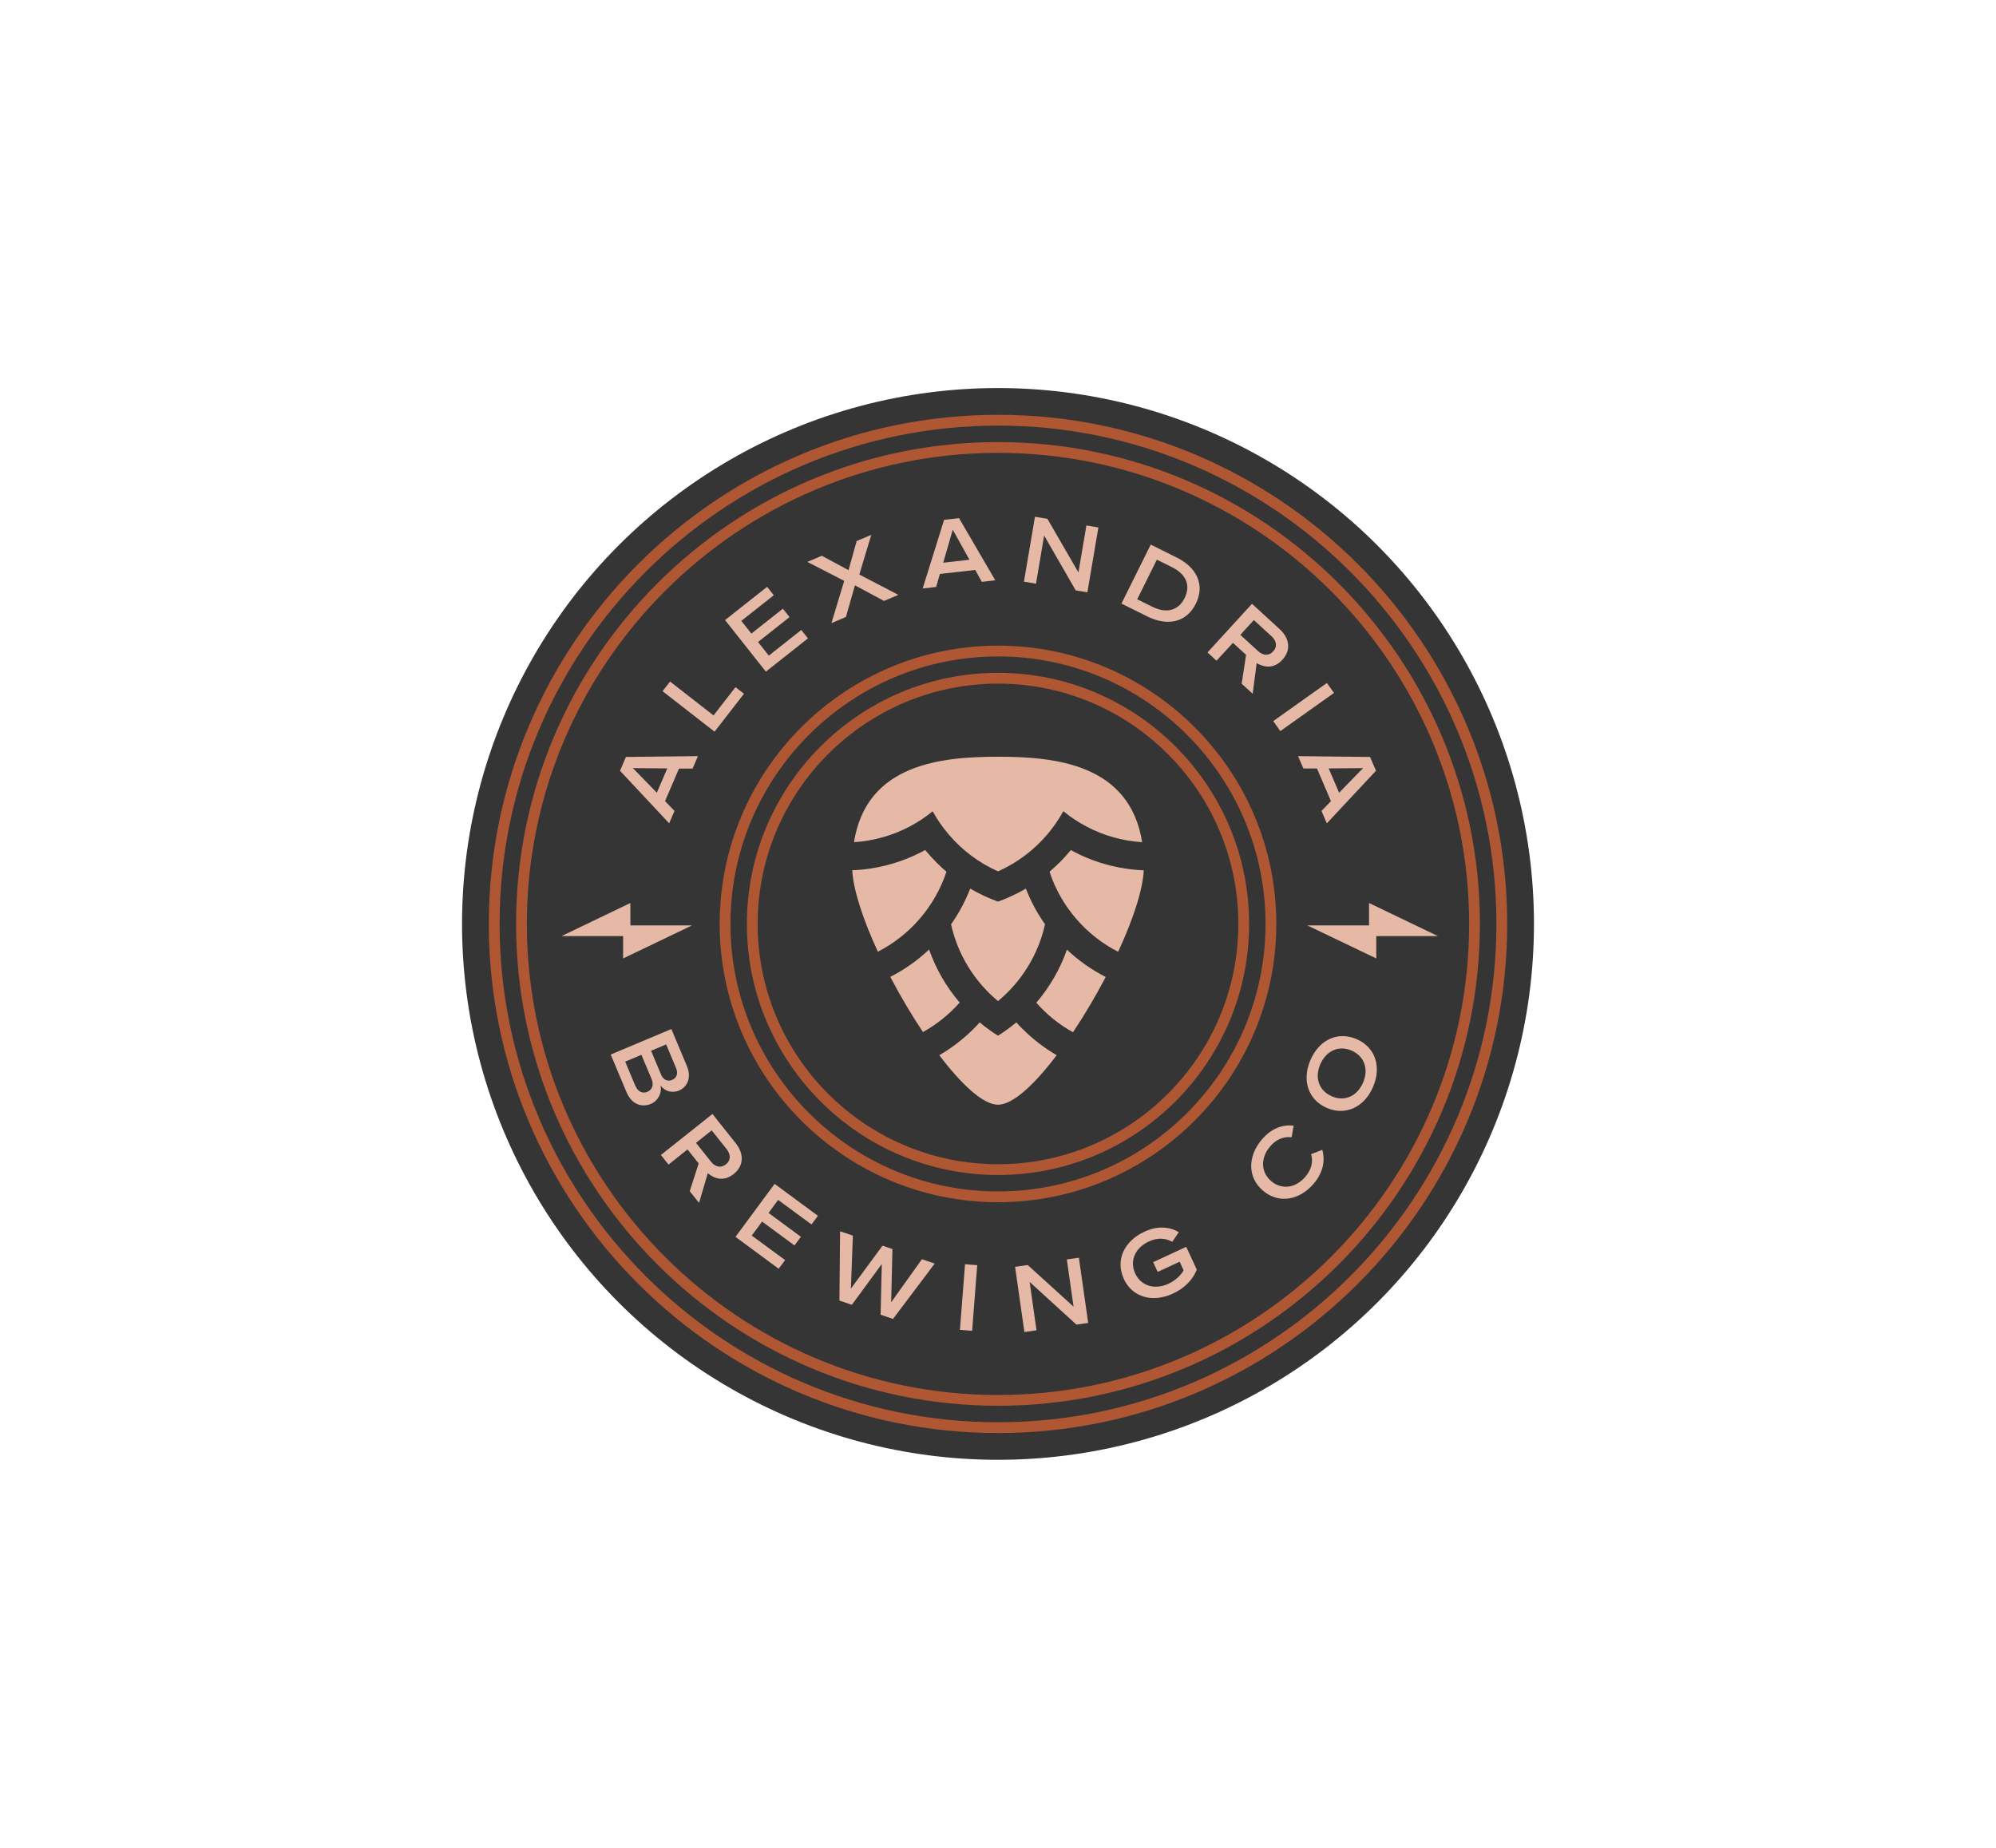 <?xml version="1.0" encoding="UTF-8"?> <svg xmlns="http://www.w3.org/2000/svg" viewBox="0 0 270 250"><defs><style> .cls-1 { fill: #af5632; } .cls-2 { fill: none; } .cls-3 { fill: #353535; } .cls-4 { fill: #e5b9a5; } </style></defs><g id="Content"><g><circle class="cls-3" cx="135" cy="125" r="72.5"></circle><g><path class="cls-4" d="M128.03,117.94c-.46-.4-.92-.81-1.35-1.25-.54-.54-1.05-1.11-1.53-1.69-3.01,1.65-6.36,2.6-9.87,2.74.16,2.76,1.51,6.77,3.47,11.02,4.35-2.23,7.72-6.12,9.28-10.83Z"></path><path class="cls-4" d="M129.82,135.64c-1.83-2.14-3.23-4.57-4.14-7.18-1.59,1.5-3.35,2.74-5.25,3.7,1.35,2.58,2.86,5.14,4.42,7.47,1.88-1.05,3.56-2.4,4.97-4Z"></path><path class="cls-4" d="M135,121.98h0c-1.3-.47-2.56-1.05-3.76-1.76-.66,1.7-1.53,3.33-2.59,4.83.91,4.14,3.2,7.77,6.35,10.39,3.16-2.62,5.44-6.25,6.36-10.39-1.07-1.51-1.93-3.13-2.59-4.83-1.2.7-2.46,1.29-3.76,1.76Z"></path><path class="cls-4" d="M138.3,139.19c-.28-.28-.56-.58-.82-.87-.79.66-1.62,1.26-2.48,1.8-.86-.54-1.69-1.14-2.48-1.8-.27.3-.54.59-.82.87-1.41,1.41-2.97,2.6-4.64,3.57,3,3.96,5.93,6.7,7.94,6.7s4.95-2.74,7.94-6.7c-1.68-.97-3.23-2.17-4.64-3.58Z"></path><path class="cls-4" d="M145.15,139.65c1.56-2.33,3.07-4.9,4.42-7.47-1.9-.97-3.66-2.21-5.25-3.7-.91,2.61-2.31,5.04-4.14,7.18,1.41,1.6,3.09,2.96,4.97,4Z"></path><path class="cls-4" d="M126.16,109.75c.61,1.12,1.34,2.17,2.16,3.13,1.81,2.13,4.09,3.86,6.68,5.01,2.59-1.15,4.87-2.88,6.68-5.01.82-.97,1.54-2.02,2.16-3.13.98.8,2.04,1.51,3.18,2.1,2.26,1.19,4.79,1.92,7.48,2.09-1.69-10.59-11.78-11.56-19.49-11.56s-17.81.97-19.49,11.56c2.68-.17,5.22-.91,7.48-2.09,1.13-.59,2.19-1.3,3.18-2.1Z"></path><path class="cls-4" d="M143.32,116.69c-.44.44-.89.85-1.35,1.25,1.55,4.71,4.92,8.6,9.28,10.83,1.97-4.25,3.32-8.26,3.47-11.02-3.5-.15-6.86-1.09-9.87-2.74-.48.59-.99,1.15-1.53,1.69Z"></path></g><g><polygon class="cls-4" points="84.29 129.67 84.29 126.65 75.95 126.65 85.27 122.17 85.27 125.2 93.61 125.2 84.29 129.67"></polygon><polygon class="cls-4" points="186.17 129.67 186.17 126.65 194.51 126.65 185.19 122.17 185.19 125.2 176.84 125.2 186.17 129.67"></polygon><g><path class="cls-4" d="M83.87,104.28l.8-1.87,9.74-.11-.72,1.68h-1.84s-1.89,4.41-1.89,4.41l1.28,1.32-.72,1.68-6.65-7.11ZM90.26,103.96l-4.65-.04,3.24,3.33,1.41-3.29Z"></path><path class="cls-4" d="M89.62,93.52l1.02-1.31,5.88,4.58,2.97-3.82,1.15.89-3.98,5.13-7.03-5.47Z"></path><path class="cls-4" d="M98.08,83.89l5.69-4.5.9,1.14-4.39,3.47,1.36,1.72,4.26-3.37.9,1.14-4.26,3.37,1.46,1.84,4.39-3.47.9,1.14-5.69,4.5-5.53-6.99Z"></path><path class="cls-4" d="M114.2,78.59l-4.99-2.57,1.96-.83,3.61,1.95,1.1-3.94,1.98-.84-1.62,5.37,5.28,2.75-1.94.82-3.93-2.11-1.22,4.28-1.96.83,1.73-5.72Z"></path><path class="cls-4" d="M127.71,70.33l2.02-.23,4.9,8.41-1.82.21-.89-1.61-4.78.54-.51,1.76-1.82.21,2.9-9.29ZM131.14,75.73l-2.26-4.06-1.29,4.46,3.55-.4Z"></path><path class="cls-4" d="M139.99,69.91l1.7.29,4.19,7.25,1.08-6.36,1.62.27-1.49,8.78-1.58-.27-4.27-7.42-1.1,6.52-1.63-.28,1.49-8.78Z"></path><path class="cls-4" d="M155.66,73.68l3.5,1.74c2.68,1.33,3.89,3.66,2.6,6.26-1.3,2.61-3.9,3.04-6.56,1.72l-3.5-1.74,3.96-7.98ZM155.85,82.08c1.99.99,3.58.48,4.39-1.16.83-1.67.28-3.2-1.73-4.2l-2.02-1-2.66,5.36,2.02,1Z"></path><path class="cls-4" d="M169.37,81.7l3.73,3.42c1.38,1.26,1.54,2.87.37,4.14-1.07,1.17-2.31,1.12-3.48.46l-.54,4.14-1.49-1.36.6-3.9-1.78-1.63-2.22,2.42-1.22-1.12,6.01-6.57ZM170.18,88.09c.69.63,1.48.66,2.05.03.57-.62.47-1.4-.22-2.03l-2.4-2.2-1.83,2,2.4,2.2Z"></path><path class="cls-4" d="M179.49,92.4l.96,1.35-7.26,5.16-.96-1.35,7.26-5.16Z"></path><path class="cls-4" d="M185.33,102.41l.8,1.87-6.65,7.11-.72-1.68,1.28-1.32-1.89-4.42h-1.84s-.72-1.67-.72-1.67l9.74.11ZM181.14,107.25l3.24-3.33-4.65.04,1.41,3.29Z"></path></g><g><path class="cls-4" d="M90.81,139.21l2.1,5c.66,1.56.09,2.84-1.06,3.33-1.02.43-2.04.01-2.51-.71.25.97-.29,2.09-1.3,2.52-1.27.53-2.61.02-3.28-1.56l-2.15-5.12,8.21-3.45ZM85.94,146.88c.34.81.96,1.12,1.64.83.64-.27.9-.93.55-1.75l-1.37-3.25-2.19.92,1.36,3.25ZM89.4,145.35c.31.75.92,1.01,1.52.75.62-.26.84-.86.53-1.61l-1.34-3.19-2.04.86,1.34,3.19Z"></path><path class="cls-4" d="M96.38,150.72l3.15,3.96c1.16,1.46,1.07,3.08-.28,4.15-1.24.99-2.46.75-3.51-.1l-1.18,4.01-1.26-1.58,1.21-3.76-1.51-1.89-2.57,2.05-1.03-1.3,6.98-5.55ZM96.18,157.17c.58.73,1.35.89,2.02.35.66-.52.68-1.31.1-2.04l-2.03-2.55-2.12,1.69,2.03,2.55Z"></path><path class="cls-4" d="M104.8,160.18l5.84,4.31-.87,1.17-4.51-3.32-1.3,1.76,4.38,3.23-.87,1.17-4.38-3.23-1.4,1.89,4.51,3.32-.87,1.17-5.84-4.31,5.29-7.17Z"></path><path class="cls-4" d="M119.29,171l-4.06,5.53-1.68-.57.09-9.38,1.73.59-.27,7.17,4.28-5.81,1.34.46-.17,7.2,4.16-5.83,1.73.59-5.64,7.49-1.68-.57.16-6.86Z"></path><path class="cls-4" d="M130.54,171.04l1.65.13-.69,8.88-1.65-.13.69-8.88Z"></path><path class="cls-4" d="M137.31,171.39l1.71-.24,6.2,5.63-.91-6.39,1.63-.23,1.26,8.82-1.59.23-6.33-5.77.93,6.54-1.64.23-1.26-8.82Z"></path><path class="cls-4" d="M152.02,173.01c-1.17-2.53.05-5.1,2.78-6.37,1.85-.86,3.45-.64,4.66.06l-.89,1.31c-.9-.51-1.98-.6-3.16-.05-1.88.87-2.63,2.65-1.85,4.33.78,1.68,2.62,2.26,4.5,1.39,1.07-.49,1.76-1.29,2.05-1.82l-.54-1.16-2.97,1.38-.61-1.32,4.47-2.07,1.43,3.08c-.5,1.26-1.55,2.47-3.22,3.24-2.74,1.27-5.49.53-6.66-1.99Z"></path><path class="cls-4" d="M170.87,161.11c-2.12-1.78-2.13-4.62-.2-6.92,1.37-1.62,2.94-2.06,4.32-1.9l-.27,1.57c-1.05-.12-2.08.25-2.93,1.27-1.31,1.55-1.24,3.48.18,4.68s3.32.93,4.63-.63c.84-1,1.05-2.08.75-3.03l1.52-.59c.37,1.32.21,2.95-1.15,4.56-1.94,2.3-4.75,2.76-6.85.99Z"></path><path class="cls-4" d="M179.47,149.89c-2.5-1.09-3.4-3.72-2.2-6.49,1.21-2.78,3.75-3.9,6.25-2.81,2.49,1.08,3.41,3.71,2.2,6.49-1.21,2.77-3.76,3.89-6.25,2.81ZM184.37,146.49c.82-1.87.16-3.61-1.53-4.35-1.69-.74-3.42-.03-4.24,1.84-.82,1.87-.14,3.61,1.55,4.34,1.69.74,3.4.04,4.22-1.83Z"></path></g></g><path class="cls-1" d="M135,162.65c-20.76,0-37.65-16.89-37.65-37.65s16.89-37.65,37.65-37.65,37.65,16.89,37.65,37.65-16.89,37.65-37.65,37.65ZM135,88.81c-19.96,0-36.19,16.24-36.19,36.19s16.24,36.19,36.19,36.19,36.19-16.24,36.19-36.19-16.24-36.19-36.19-36.19Z"></path><path class="cls-1" d="M135,158.97c-18.73,0-33.97-15.24-33.97-33.97s15.24-33.97,33.97-33.97,33.97,15.24,33.97,33.97-15.24,33.97-33.97,33.97ZM135,92.49c-17.92,0-32.51,14.58-32.51,32.51s14.58,32.51,32.51,32.51,32.51-14.58,32.51-32.51-14.58-32.51-32.51-32.51Z"></path><path class="cls-1" d="M135,193.88c-37.98,0-68.88-30.9-68.88-68.88s30.9-68.88,68.88-68.88,68.88,30.9,68.88,68.88-30.9,68.88-68.88,68.88ZM135,57.58c-37.17,0-67.42,30.24-67.42,67.42s30.24,67.42,67.42,67.42,67.42-30.24,67.42-67.42-30.24-67.42-67.42-67.42Z"></path><path class="cls-1" d="M135,190.19c-35.95,0-65.19-29.24-65.19-65.19s29.24-65.19,65.19-65.19,65.19,29.24,65.19,65.19-29.24,65.19-65.19,65.19ZM135,61.27c-35.14,0-63.73,28.59-63.73,63.73s28.59,63.73,63.73,63.73,63.73-28.59,63.73-63.73-28.59-63.73-63.73-63.73Z"></path></g></g><g id="Invisible_Borders" data-name="Invisible Borders"><rect class="cls-2" x="0" width="270" height="250"></rect></g></svg> 